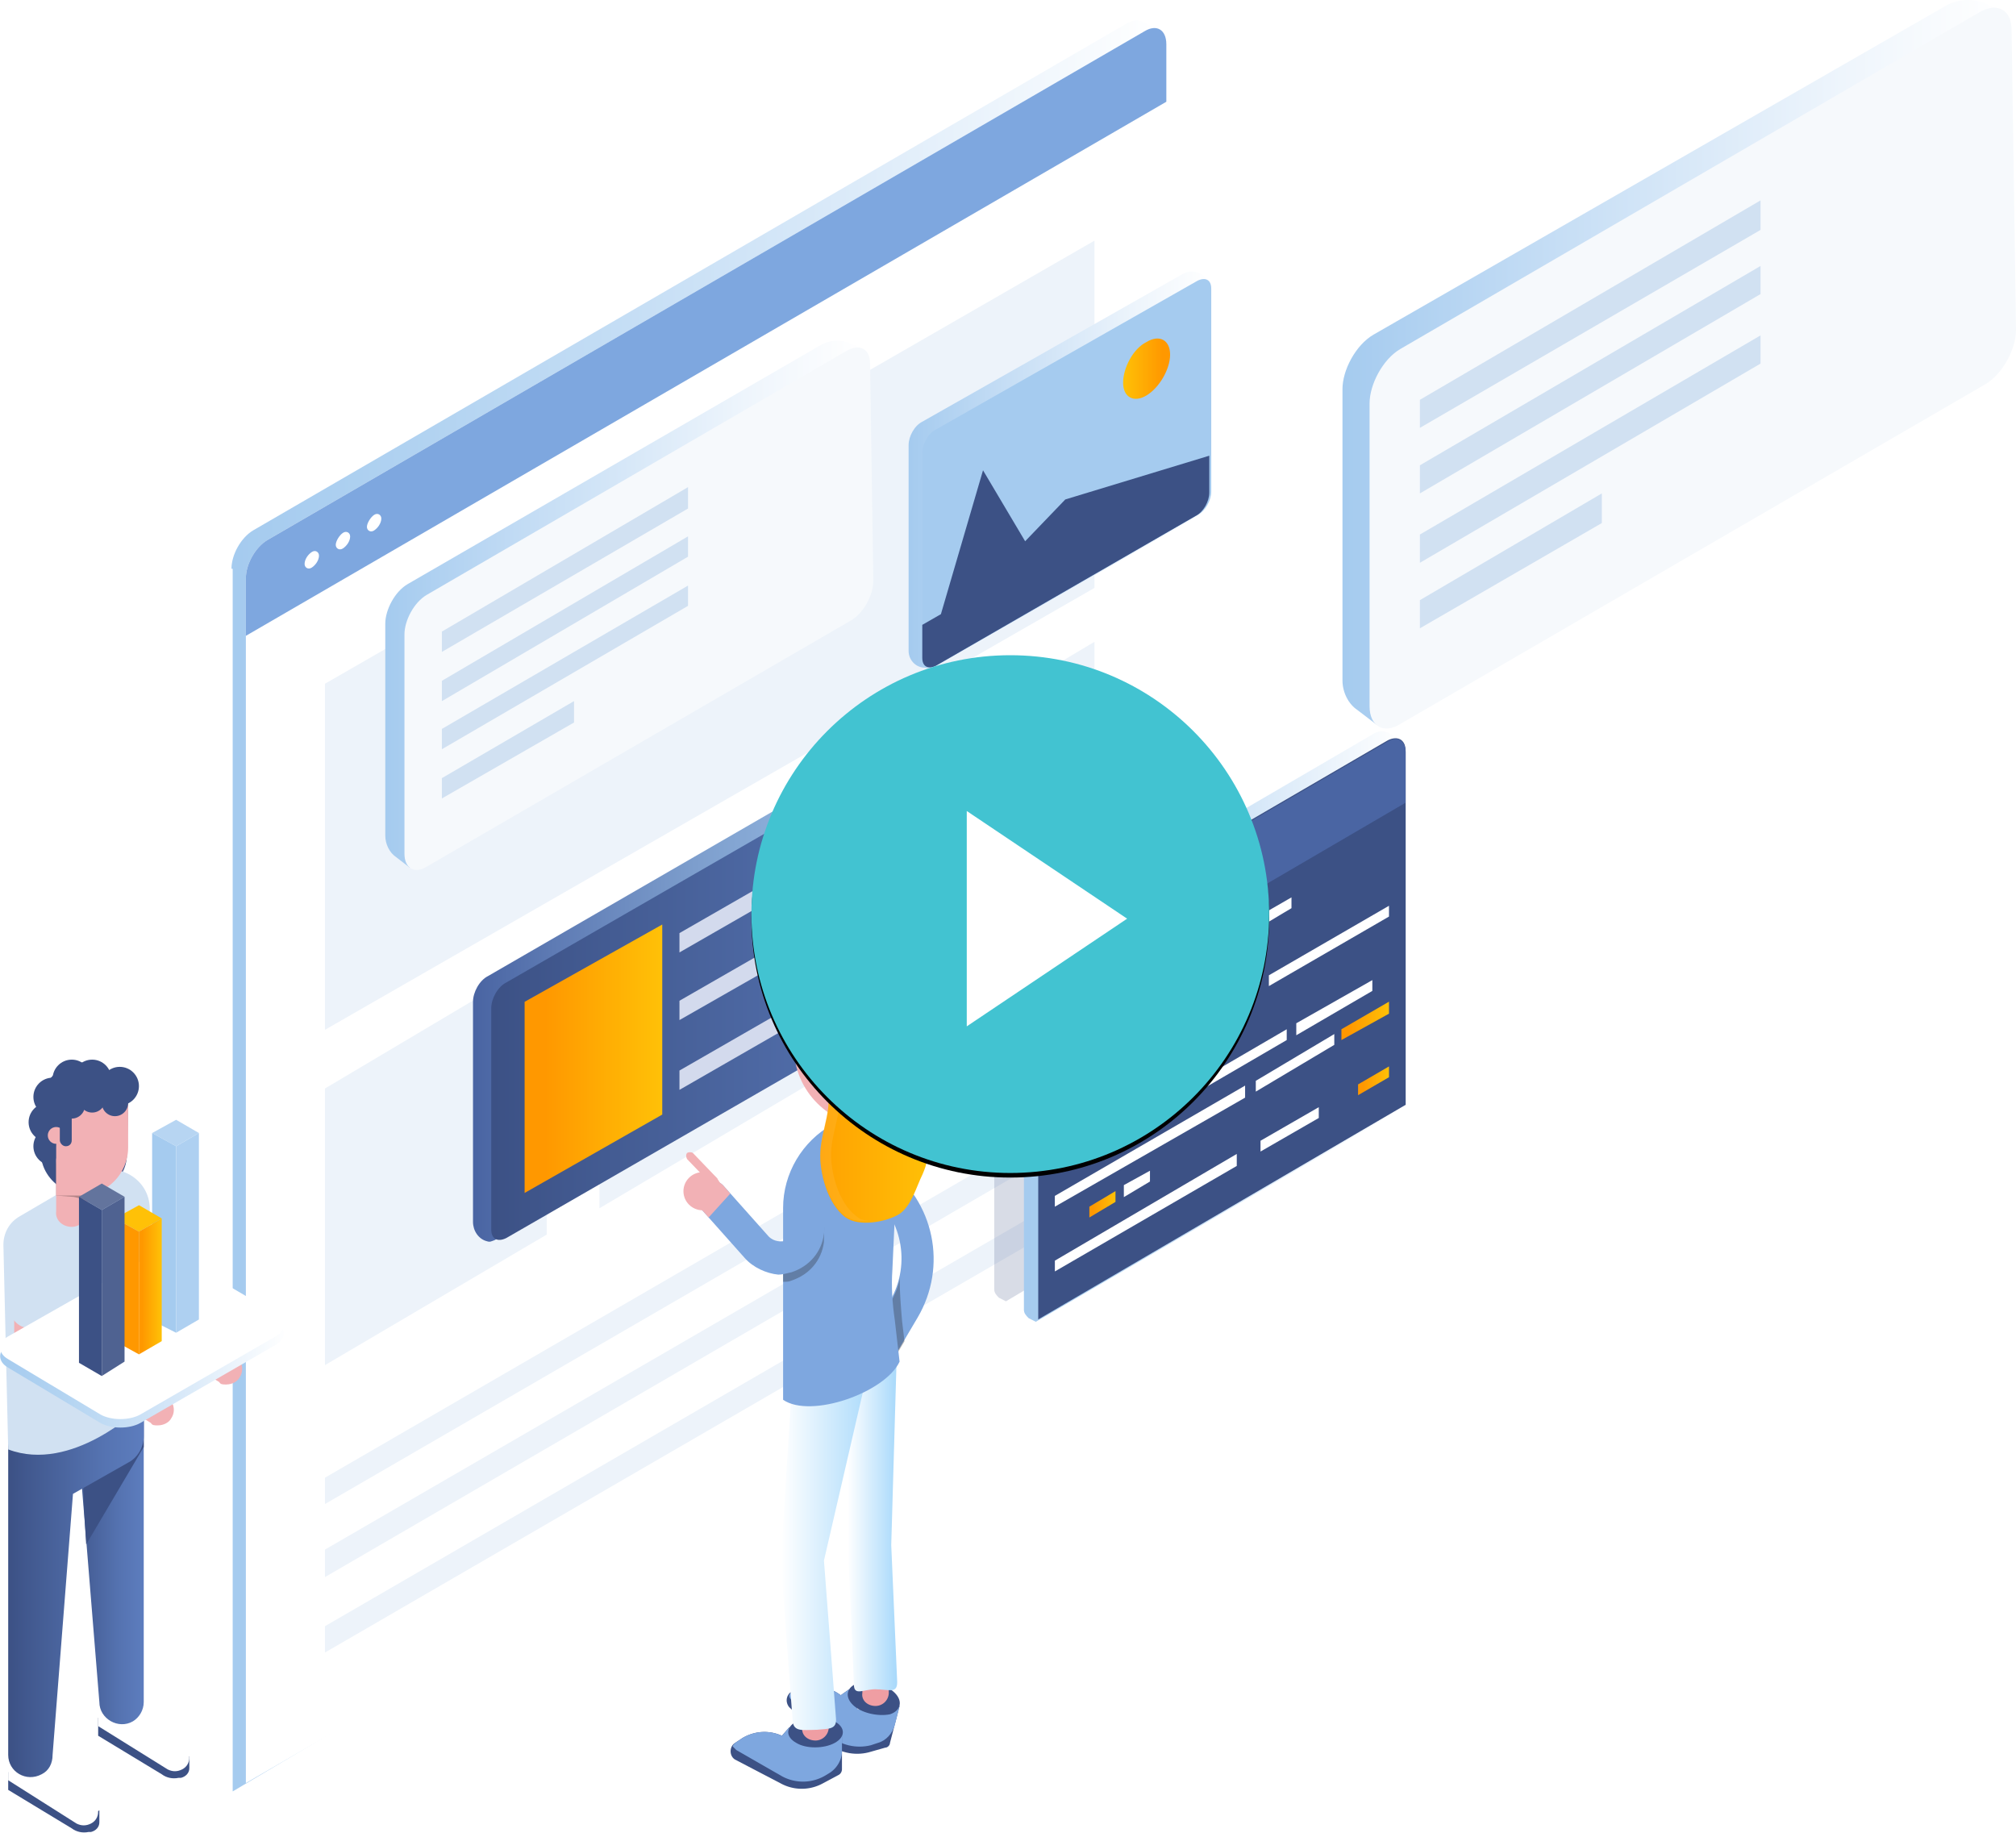 <svg xmlns="http://www.w3.org/2000/svg" xmlns:xlink="http://www.w3.org/1999/xlink" width="440" height="400"><style>.B{fill:#3c5185}.C{fill:#fff}.D{fill-rule:nonzero}.E{fill:#7ea7df}.F{fill:#f2b1b5}.G{fill:#d1e1f2}.H{fill:#231f20}</style><defs><linearGradient x1=".064%" y1="50.002%" x2="100.118%" y2="50.002%" id="A"><stop stop-color="#a5cbef" offset=".38%"/><stop stop-color="#b2d3f1" offset="21.36%"/><stop stop-color="#d5e7f8" offset="60.44%"/><stop stop-color="#fff" offset="100%"/></linearGradient><linearGradient x1="100.181%" y1="50.032%" x2=".243%" y2="50.032%" id="B"><stop stop-color="#fff" offset="0"/><stop stop-color="#eef5fc" offset="24.29%"/><stop stop-color="#c1dbf4" offset="72.32%"/><stop stop-color="#a5cbef" offset="99.62%"/></linearGradient><linearGradient x1="99.112%" y1="50.517%" x2="-.731%" y2="50.517%" id="C"><stop stop-color="#ff9800" offset="14.99%"/><stop stop-color="#ffc107" offset="100%"/></linearGradient><linearGradient x1=".007%" y1="50.188%" x2="100.028%" y2="50.188%" id="D"><stop stop-color="#a5cbef" offset=".38%"/><stop stop-color="#c1dbf4" offset="27.68%"/><stop stop-color="#eef5fc" offset="75.71%"/><stop stop-color="#fff" offset="100%"/></linearGradient><linearGradient x1="-.018%" y1="49.946%" x2="99.94%" y2="49.946%" id="E"><stop stop-color="#4a65a3" offset=".38%"/><stop stop-color="#5e7bb4" offset="13.93%"/><stop stop-color="#7d9ecd" offset="38.43%"/><stop stop-color="#93b7e0" offset="61.62%"/><stop stop-color="#a0c6eb" offset="82.77%"/><stop stop-color="#a5cbef" offset="100%"/></linearGradient><linearGradient x1=".125%" y1="49.952%" x2="100.164%" y2="49.952%" id="F"><stop stop-color="#3c5185" offset="0"/><stop stop-color="#41588e" offset="12.8%"/><stop stop-color="#5573b1" offset="69.48%"/><stop stop-color="#5d7dbe" offset="100%"/></linearGradient><linearGradient x1="-.022%" y1="49.925%" x2="100.132%" y2="49.925%" id="G"><stop stop-color="#ff9800" offset="14.99%"/><stop stop-color="#ffc107" offset="100%"/></linearGradient><linearGradient x1=".397%" y1="50.04%" x2="100.03%" y2="50.04%" id="H"><stop stop-color="#3c5185" offset="0"/><stop stop-color="#41588e" offset="12.8%"/><stop stop-color="#5573b1" offset="69.48%"/><stop stop-color="#5d7dbe" offset="100%"/></linearGradient><linearGradient x1=".622%" y1="49.96%" x2="100.018%" y2="49.96%" id="I"><stop stop-color="#3c5185" offset="0"/><stop stop-color="#41588e" offset="12.8%"/><stop stop-color="#5573b1" offset="69.48%"/><stop stop-color="#5d7dbe" offset="100%"/></linearGradient><linearGradient x1=".123%" y1="50.003%" x2="100.191%" y2="50.003%" id="J"><stop stop-color="#a5cbef" offset=".38%"/><stop stop-color="#b2d3f1" offset="21.36%"/><stop stop-color="#d5e7f8" offset="60.44%"/><stop stop-color="#fff" offset="100%"/></linearGradient><linearGradient x1="-.674%" y1="50.049%" x2="98.795%" y2="50.049%" id="K"><stop stop-color="#ff9800" offset="14.99%"/><stop stop-color="#ffc107" offset="100%"/></linearGradient><linearGradient x1="100.121%" y1="49.798%" x2=".451%" y2="49.798%" id="L"><stop stop-color="#fff" offset="0"/><stop stop-color="#d5e7f8" offset="39.56%"/><stop stop-color="#b2d3f1" offset="78.64%"/><stop stop-color="#a5cbef" offset="99.62%"/></linearGradient><linearGradient x1=".463%" y1="50.131%" x2="99.063%" y2="50.131%" id="M"><stop stop-color="#ff9800" offset="14.99%"/><stop stop-color="#ffc107" offset="100%"/></linearGradient><linearGradient x1="1.269%" y1="50.668%" x2="101.062%" y2="50.668%" id="N"><stop stop-color="#ff9800" offset="14.99%"/><stop stop-color="#ffc107" offset="100%"/></linearGradient><linearGradient x1="-2.073%" y1="49.191%" x2="98.323%" y2="49.191%" id="O"><stop stop-color="#ff9800" offset="14.99%"/><stop stop-color="#ffc107" offset="100%"/></linearGradient><linearGradient x1="1.137%" y1="51.062%" x2="99.91%" y2="51.062%" id="P"><stop stop-color="#ff9800" offset="14.99%"/><stop stop-color="#ffc107" offset="100%"/></linearGradient><linearGradient x1="-2.027%" y1="50.486%" x2="101.327%" y2="50.486%" id="Q"><stop stop-color="#ff9800" offset="14.99%"/><stop stop-color="#ffc107" offset="100%"/></linearGradient><linearGradient x1="1.627%" y1="49.842%" x2="99.862%" y2="49.842%" id="R"><stop stop-color="#ff9800" offset="14.99%"/><stop stop-color="#ffc107" offset="100%"/></linearGradient><linearGradient x1="-.927%" y1="50.183%" x2="99.041%" y2="50.183%" id="S"><stop stop-color="#fff" offset="0"/><stop stop-color="#a8d9fb" offset="100%"/></linearGradient><linearGradient x1=".904%" y1="49.963%" x2="101.468%" y2="49.963%" id="T"><stop stop-color="#fff" offset="0"/><stop stop-color="#a8d9fb" offset="100%"/></linearGradient><linearGradient x1="-.136%" y1="49.72%" x2="99.97%" y2="49.72%" id="U"><stop stop-color="#ff9800" offset="0"/><stop stop-color="#ffb004" offset="62.64%"/><stop stop-color="#ffc107" offset="100%"/></linearGradient><circle id="V" cx="56.5" cy="56.5" r="56.5"/><filter x="-53.5%" y="-52.7%" width="207.1%" height="207.1%" id="W"><feOffset dy="1" in="SourceAlpha"/><feGaussianBlur stdDeviation="20"/><feColorMatrix values="0 0 0 0 0 0 0 0 0 0 0 0 0 0 0 0 0 0 0.278 0"/></filter><path id="X" d="M81.653 112.373c.785-.523 1.57.0 1.57.784.0 1.045-.785 2.1-1.57 2.614s-1.57.0-1.57-.784.785-2.1 1.57-2.614z"/><path id="Y" d="M248.65 199.514c.78-.523 1.557.0 1.557.785.0 1.047-.78 2.093-1.557 2.617s-1.557.0-1.557-.785.78-2.093 1.557-2.617z"/></defs><g fill="none" fill-rule="evenodd"><path d="M50.523 124.133c0-3.136 2.093-6.795 4.7-8.363L246.196 4.956c1.046-.523 2.354-.784 3.662.0l2.878 1.568-1.308 259.785c0 3.136-2.093 6.795-4.7 8.363L50.785 390.975v-266.84h-.262v-.002z" fill="url(#A)"/><path d="M53.662 126.224c0-3.136 2.093-6.795 4.7-8.363L249.858 6.786c2.616-1.568 4.7-.26 4.7 2.875v263.182L53.662 389.145v-262.92z" class="C"/><path d="M58.37 117.86 249.858 6.786c2.616-1.568 4.7-.26 4.7 2.875v12.545L53.662 138.77v-12.545c0-3.136 2.093-6.795 4.7-8.363l-.002-.002z" class="E"/><g class="C"><use xlink:href="#X"/><use x="-6.801" y="3.92" xlink:href="#X"/><path d="M68.05 120.474c.785-.523 1.57.0 1.57.784.0 1.045-.785 2.1-1.57 2.614s-1.57.0-1.57-.784c0-1.045.785-2.1 1.57-2.614z"/></g><path d="M238.87 52.523v75.792l-167.944 96.44v-75.53L238.87 52.523zm.263 172.493v5.75L70.928 328.25v-5.75l168.205-97.484zm0 15.68v5.75L70.928 344.193v-6l168.205-97.497zm0 16.726v5.75L70.928 360.658v-5.75l168.205-97.486zm-.263-117.346v60.373l-48.395 28.487v-60.1l48.395-28.76zm-119.547 68.736v60.634l-48.395 28.487V237.56l48.395-28.748zm59.643-34.237v60.634l-48.133 28.487v-60.373l48.133-28.748z" fill="#edf3fa" class="D"/><path d="M263.3 60.844l.214.424c.428.636.64 1.273.64 2.122v44.34c0 1.9-1.283 4.243-2.993 5.092l-56.866 32.46c-.855.424-1.7.636-2.565.424h-.214c-1.924-.212-3.207-1.9-3.207-3.607V97.123c0-1.9 1.283-4.243 2.993-5.092l56.866-32.247c1.924-1.06 4.062-.424 5.13 1.06h.002z" fill="url(#B)"/><path d="M261.366 61.27c1.7-.85 2.993-.212 2.993 1.697v44.34c0 1.9-1.283 4.243-2.993 5.092l-57.08 32.884c-1.7.85-2.993.212-2.993-1.697V98.82c0-1.9 1.283-4.243 2.993-5.092l57.08-32.458z" fill="#a5cbef"/><path d="M250.25 74.634c2.78-1.697 5.13-.424 5.13 2.758s-2.352 7.213-5.13 8.9-5.13.424-5.13-2.758 2.138-7.425 5.13-8.9z" fill="url(#C)"/><path d="M214.547 102.64l9.193 15.487 8.765-9.123 31.426-9.547v8.062c0 1.9-1.283 4.243-2.993 5.092l-56.652 32.672c-1.7.85-2.993.212-2.993-1.697v-7.213l4.062-2.334 9.192-31.4z" class="B"/><path d="M88.972 127.48c-2.8 1.635-4.884 5.605-4.884 8.64v46.24c0 1.868.93 3.737 2.326 4.67l3.023 2.335c.93.234-1.628-2.102-.465-2.57l92.564-53.713c2.8-1.635 4.884-5.605 4.884-8.64l-.698-47.408c0-1.168 2.093-1.168 2.093-1.168l-2.326-.934c-2.093-.934-4.65-.7-6.512.467l-90.005 52.08z" fill="url(#D)"/><path d="M93.16 129.815c-2.8 1.635-4.884 5.605-4.884 8.64v47.875c0 3.27 2.326 4.437 4.884 2.802l92.564-53.713c2.8-1.635 4.884-5.605 4.884-8.64L189.9 79.37c0-3.27-2.326-4.437-5.117-2.802L93.16 129.815z" fill="#f6f9fc"/><path d="M96.442 137.842v4.437l53.724-31.294v-4.67l-53.724 31.527zm0 10.742v4.437l53.724-31.527v-4.437l-53.724 31.527zm0 10.5v4.437l53.724-31.294V127.8l-53.724 31.284zm0 10.742v4.437l28.84-16.58v-4.67l-28.84 16.813z" class="D G"/><path d="M299.762 73.042C295.898 75.3 293 80.75 293 84.923v63.58c0 2.57 1.288 5.138 3.22 6.422l4.186 3.2c1.288.32-2.254-2.9-.644-3.532L427.926 80.75c3.864-2.248 6.762-7.707 6.762-11.88l-.966-65.185c0-1.606 2.898-1.606 2.898-1.606L433.4.793c-2.898-1.284-6.44-.963-9.017.642l-124.62 71.607z" fill="url(#D)"/><path d="M305.647 76.153c-3.848 2.255-6.734 7.732-6.734 11.92v66.048c0 4.5 3.207 6.122 6.734 3.866l127.62-74.103c3.848-2.255 6.734-7.732 6.734-11.92L439.04 6.56c0-4.5-3.207-6.122-7.054-3.866l-126.338 73.46z" fill="#f6f9fc"/><path d="M309.897 87.257v6.124l74.345-43.2v-6.446l-74.345 43.522zm0 14.303v6.124l74.345-43.5V58.05l-74.345 43.5zm0 15.102v6.164l74.345-43.47V73.2l-74.345 43.462zm0 14.318v6.148l39.707-22.973v-6.47l-39.707 23.295z" class="D G"/><path d="M228.794 147.406c-1.643-1.64-5.867-1.64-7.98-.47L106.52 213.02c-1.878.937-3.286 3.515-3.286 5.624v48.04c0 1.875 1.173 3.75 3.05 4.218.704.234.94.0 1.643-.234l117.814-67.255c1.878-.937 3.52-3.515 3.52-5.4v-49.2c0-.703-.235-1.172-.47-1.406l.003.01z" fill="url(#E)"/><path d="M229.263 149.75c0-2.1-1.408-2.812-3.286-1.875L110.5 214.427c-1.878.937-3.286 3.515-3.286 5.624v48.274c0 2.1 1.408 2.812 3.286 1.875l115.467-66.552c1.878-.937 3.286-3.515 3.286-5.624v-17.34l5.867-14.295c.47-1.172.0-2.578-1.173-3.046l-4.694-2.1V149.75h.01z" fill="url(#F)"/><path d="M148.295 207.865l66.887-38.432v-4.218l-66.887 38.432v4.218zm0 14.765 66.887-38.197v-4.452l-66.887 38.432v4.217zm0 15.23 37.08-21.325v-4.218l-37.08 21.325v4.218z" fill="#d3daed" class="D"/><path fill="url(#G)" d="M144.54 201.773v41.478l-30.04 17.107v-41.712z"/><g class="B"><ellipse cx="10.43" cy="244.916" rx="4.188" ry="4.201"/><ellipse cx="11.477" cy="250.167" rx="4.188" ry="4.201"/><path d="M27.97 241.24l-.262 10.502c0 3.413-1.57 5.776-4.45 7.614-6.283 3.676-14.398-.788-14.398-8.14v-9.977c0-3.413 1.832-6.3 4.712-8.14 6.283-3.413 14.398 1.05 14.398 8.14h0z"/></g><path d="M49.435 302.155c1.047.0 2.356-.525 2.88-1.575 1.047-1.575.524-3.676-1.047-4.726l-26.44-16.54V271.7c0-1.838-1.57-3.413-3.403-3.413s-3.403 1.575-3.403 3.413V283l29.843 18.642c.262.525.785.525 1.57.525v-.012z" class="F"/><path d="M41.32 383.286v2.626c0 1.05-.785 1.838-1.832 2.1h-.524c-1.3.263-2.618.0-3.665-.788l-13.874-8.402v-3.938l15.968 10.502 3.927-2.1z" class="B"/><path d="M31.372 370.945l1.3 5.25 7.068 4.726c2.094 1.313 2.094 4.2.0 5.25-1.047.525-2.094.525-3.14.0l-15.183-9.452v-5.776l9.945.002z" class="C"/><path d="M21.686 395.1v2.626c0 1.05-.785 1.838-1.832 2.1h-.524c-1.3.263-2.618.0-3.665-.788l-13.875-8.4V386.7l15.97 10.5 3.926-2.1z" class="B"/><path d="M11.477 382.76l1.3 5.25 7.068 4.726c2.094 1.313 2.094 4.2.0 5.25-1.047.525-2.094.525-3.14.0l-14.92-9.452v-5.776l9.682.002z" class="C"/><path d="M31.372 271.697v99.773c0 1.838-1.047 3.413-2.356 4.2-3.14 1.838-7.33-.525-7.33-4.2L14.095 278l17.277-6.303z" fill="url(#H)"/><path d="M18.283 276.686V328.4l.524 8.665 12.565-21.267V298.74l-2.356-26.256z" class="B"/><path d="M26.398 269.07 5.194 281.4c-2.094 1.05-3.403 3.413-3.403 5.776v95.835c0 3.676 3.927 6.04 7.33 4.2 1.57-.788 2.356-2.363 2.356-4.2l4.45-56.976 12.042-6.827c2.094-1.05 3.403-3.413 3.403-5.776V271.96c0-2.626-2.618-4.2-4.974-2.888v-.002z" fill="url(#I)"/><path d="M32.68 263.82v33.345c0 4.464 1.57 8.14-2.356 10.24.0.0-14.66 14.178-28.534 8.927L.744 271.697c0-2.626 1.3-5 3.665-6.3l15.707-9.2c5.497-2.888 12.565 1.05 12.565 7.614v.01z" class="G"/><path d="M34.514 311.08c1.047.0 2.356-.525 2.88-1.575 1.047-1.575.524-3.676-1.047-4.726l-26.44-16.54v-7.614c0-1.838-1.57-3.413-3.403-3.413S3.1 278.786 3.1 280.624v11.3l29.843 18.642c.262.525.785.525 1.57.525l.001-.01z" class="F"/><path d="M6.24 289.814c2.356.0 4.188-1.838 4.188-4.2v-15.23c0-2.363-1.832-4.2-4.188-4.2s-4.188 1.838-4.188 4.2v15.23c.262 2.363 2.094 4.2 4.188 4.2z" class="G"/><path d="M15.665 267.758c1.832.0 3.403-1.575 3.403-3.413v-11.028c0-1.838-1.57-3.413-3.403-3.413s-3.403 1.575-3.403 3.413v11.028c-.262 1.838 1.3 3.413 3.403 3.413z" class="F"/><path d="M12.262 260.932v-6.827c0-1.838 1.57-3.413 3.403-3.413s3.403 1.575 3.403 3.413v7.614c-1.047.263-2.356-.525-3.403-.525l-3.403-.263v.001z" opacity=".3" class="H"/><g class="F"><path d="M12.262 260.932h5.236c5.76.0 10.47-4.726 10.47-10.502v-10.502h-5.236c-5.76.0-10.47 4.726-10.47 10.502v10.502z"/><ellipse cx="12.262" cy="247.804" rx="1.832" ry="1.838"/></g><g class="B"><path d="M14.356 250.167c.785.0 1.3-.525 1.3-1.313v-7.877c0-.788-.524-1.313-1.3-1.313s-1.3.525-1.3 1.313v7.877c0 .525.524 1.313 1.3 1.313z"/><ellipse cx="25.089" cy="240.715" rx="2.88" ry="2.888"/><ellipse cx="20.116" cy="239.927" rx="2.88" ry="2.888"/><ellipse cx="15.665" cy="241.24" rx="2.88" ry="2.888"/><ellipse cx="26.136" cy="237.039" rx="4.188" ry="4.201"/><ellipse cx="20.116" cy="235.464" rx="4.188" ry="4.201"/><ellipse cx="15.665" cy="235.464" rx="4.188" ry="4.201"/><ellipse cx="11.477" cy="239.402" rx="4.188" ry="4.201"/></g><path d="M40 276.423c-2.356-1.313-6.283-1.313-8.64.0L1.8 293.5c-2.356 1.313-2.356 3.676.0 5l20.157 12.078c2.356 1.313 6.283 1.313 8.64.0l29.58-17.067c2.356-1.313 2.356-3.676.0-5L40 276.423z" fill="url(#J)"/><path d="M40 274.847c-2.356-1.313-6.283-1.313-8.64.0L1.8 291.65c-2.356 1.313-2.356 3.676.0 5l20.157 12.078c2.356 1.313 6.283 1.313 8.64.0l29.58-17.067c2.356-1.313 2.356-3.676.0-5L40 274.847z" class="C"/><path fill="#b7d5f2" d="M33.204 247.28l5.236-2.888 4.974 2.888-4.974 2.888z"/><path fill="#a5cbef" d="M33.204 247.28v40.96l5.236 2.626V250.17z"/><path fill="#aed0f1" d="M43.413 247.28v40.697l-4.974 2.888v-40.697z"/><path fill="#ffc107" d="M25.1 265.92l5.236-2.888 4.974 2.888-4.974 2.888z"/><path fill="#ff9800" d="M25.1 265.92v26.78l5.236 2.888v-26.78z"/><path fill="url(#K)" d="M35.298 265.92v26.78l-4.974 2.888v-26.78z"/><path fill="#63749d" d="M17.236 261.195l4.974-2.888 4.974 2.888-4.974 2.888z"/><path d="M17.236 261.195v36.233l4.974 2.888v-36.233z" class="B"/><path fill="#4f6291" d="M27.183 261.195v35.97l-4.974 3.15v-36.233z"/><path d="M253 264.15V179l-32.17 19.067c-2.043 1.306-3.83 4.44-3.83 6.8v76.53c0 .784.5 1.306 1.02 1.828l1.532.784L253 264.15z" opacity=".2" class="B"/><path d="M305.747 163.928v-1.57c0-.523-.26-1.047-.78-1.308l-1.817-1.047c-1.038-.523-2.076-.523-3.114.0l-72.67 42.388c-2.076 1.308-3.893 4.448-3.893 6.803v76.665c0 .785.52 1.308 1.038 1.832l1.557.785 78.64-45.8 1.04-78.748z" fill="url(#L)"/><path d="M306.785 163.928c0-2.617-1.817-3.402-3.893-2.355l-72.4 42.127c-2.076 1.308-3.893 4.448-3.893 6.803v77.45l80.197-46.836-.001-77.19z" class="B"/><path d="M230.482 203.962l72.4-42.127c2.076-1.308 3.893-.262 3.893 2.355v11l-80.197 46.836v-11c0-2.878 1.817-5.756 3.893-7.065l.001.001z" fill="#4a65a3"/><g class="C"><use xlink:href="#Y"/><use x="-7.268" y="4.186" xlink:href="#Y"/><path d="M234.115 208.148c.78-.523 1.557.0 1.557.785s-.78 2.093-1.557 2.617-1.557.0-1.557-.785c.26-1.047.78-2.355 1.557-2.617zm32.96-3.663L230.22 225.94v2.355l36.854-21.456.001-2.354zm14.795-8.635-12.717 7.326v2.617l12.717-7.588v-2.355z" class="D"/></g><path fill="url(#M)" d="M275.64 206.578 265 212.596v2.355l10.64-6.018z"/><path d="M263.183 213.643l-14.275 8.373v2.355l14.275-8.373v-2.355zm-1.557 8.1-31.404 18.316v2.355l31.404-18.316v-2.355z" class="C D"/><path fill="url(#N)" d="M273.046 214.95l-8.305 4.97v2.355l8.305-4.7z"/><path d="M303.152 197.682l-26.213 15.176v2.355l26.213-15.176v-2.355zm-42.045 30.875-21.282 12.56v2.617l21.282-12.56v-2.617z" class="C D"/><path fill="url(#O)" d="M268.634 224.37l-5.7 3.402v2.355l5.7-3.402z"/><path d="M280.832 224.633l-44.9 26.166v2.355l44.9-26.166v-2.355zm18.686-10.728-16.6 9.42v2.617l16.6-9.68v-2.357zm-27.77 23.025-41.526 24.072v2.355l41.526-23.8v-2.627zm19.465-11.25-17.13 10.205v2.355l17.13-10.205v-2.355z" class="C D"/><path fill="url(#P)" d="M303.152 218.615l-10.38 6.018v2.355l10.38-5.756z"/><path fill="url(#Q)" d="M243.458 259.956l-5.7 3.402v2.355l5.7-3.402z"/><path d="M250.985 255.508l-5.7 3.14v2.617l5.7-3.402v-2.355zm18.945-3.663-39.7 23.287v2.355l39.7-23.026v-2.616zm17.9-10.205-12.717 7.326v2.355l12.717-7.326v-2.355z" class="C D"/><path fill="url(#R)" d="M303.152 232.744l-6.748 3.925v2.355l6.748-3.925z"/><path d="M173.275 368.94l1.835-.52c2.883-.78 6.028-.26 8.387 1.56l1.835-1.3 1.835 4.42 9.173-.78-2.097 8.062c0 .52-.524 1.04-1.048 1.04l-3.67 1.04c-3.145.78-6.552.0-8.9-2.08l-8.387-7.802c-1.048-1.3-.524-3.12 1.048-3.64h-.001z" class="B"/><path d="M173.275 368.94l1.835-.52c2.883-.78 6.028-.26 8.387 1.56l1.835-1.3 1.835 4.42 9.173-.78-1.048 4.16c-.524 1.82-1.835 3.38-3.67 3.9l-1.573.52c-3.145.78-6.552.0-8.9-2.08l-8.387-7.802c-.262-.26-.524-.52-.524-1.04.262-.52.524-.78 1.048-1.04l-.001.002z" class="E"/><path d="M186.117 372.062c-1.835-1.82-1.3-3.9 1.048-4.68 2.62-.78 6.3.26 8.125 2.08s1.3 3.9-1.048 4.68c-2.62.52-6.3-.26-8.125-2.08z" class="B"/><path d="M191.097 372.322a2.9 2.9.0 002.883-2.861v-11.44a2.9 2.9.0 00-2.883-2.861 2.9 2.9.0 00-2.883 2.861v11.442c-.262 1.56 1.048 2.86 2.883 2.86z" fill="#ef9ea3"/><path d="M191.097 368.682c2.883.0 4.718 1.04 4.718-1.56l-1.3-29.906 1.3-45c0-2.6-2.097-4.68-4.718-4.94-2.62.0-6.028 2.08-6.028 4.68v45.77l1.3 29.906c0 2.6 2.097 1.04 4.718 1.04h.01z" fill="url(#S)"/><path d="M160.433 380.384l1.573-1.04c2.62-1.56 5.766-1.82 8.65-.52l1.573-1.82 2.883 3.64 8.65-2.86v8.322c0 .52-.262 1.04-.786 1.3l-3.407 1.82a9.57 9.57.0 01-9.173.0l-9.96-5.2c-1.3-.78-1.3-2.86.0-3.64l-.003-.002z" class="B"/><path d="M160.433 380.384l1.573-1.04c2.62-1.56 5.766-1.82 8.65-.52l1.573-1.82 2.883 3.64 8.65-2.86v4.42c0 1.82-1.048 3.64-2.62 4.68l-1.3.78a9.57 9.57.0 01-9.173.0l-9.96-5.72-.786-.78c0-.26.262-.52.524-.78h-.014z" class="E"/><path d="M173.8 380.384c-2.36-1.3-2.36-3.38.0-4.68s6.028-1.3 8.387.0 2.36 3.38.0 4.68-6.3 1.3-8.387.0z" class="B"/><path d="M177.993 379.863a2.9 2.9.0 002.883-2.861V365.56a2.9 2.9.0 00-2.883-2.861 2.9 2.9.0 00-2.883 2.861v11.442c-.262 1.56 1.048 2.86 2.883 2.86z" fill="#ef9ea3"/><path d="M191.097 300.028c1.3.0 2.36-.52 2.883-1.82l6.3-10.662c6.552-11.182 3.67-25.225-6.814-33.026l-1.573-1.3c-1.573-1.04-3.67-.78-4.718.52-1.048 1.56-.786 3.64.524 4.68l1.573 1.3c7.6 5.72 9.697 16.123 4.98 24.185l-6.3 10.662c-1.048 1.56-.262 3.64 1.3 4.68.524.78 1.048.78 1.835.78l.01.001z" class="E"/><path d="M177.993 377.523h.262c2.62-.26 4.455.0 4.193-2.6l-2.62-34.327 10.22-44.2c.262-2.6-9.435-.78-12.056-1.04s-4.98 1.82-4.98 4.42l-2.62 41.088 2.62 34.847c.262 2.34 2.36 1.82 4.98 1.82l.001.002z" fill="url(#T)"/><path d="M193.98 298.468c-.524 1.04-1.835 1.82-2.883 1.82-.524.0-1.048-.26-1.835-.52-1.573-1.04-2.097-3.12-1.3-4.68l6.3-10.662c1.048-1.82 1.835-3.64 2.097-5.46.0 3.12.262 6.24.524 9.362l.524 4.42-3.407 5.72h-.02z" opacity=".3" class="H"/><path d="M196.6 236.836l-14.94 8.582c-6.552 3.64-10.745 10.662-10.745 18.204V305.5c6.028 4.16 22.277-1.56 25.422-8.322l-1.048-9.102c-.524-3.64-.786-7.28-.524-10.922l1.835-40.308z" class="E"/><g class="F"><path d="M190.835 245.937v-20.024h-17.56v2.6c0 9.622 7.863 17.423 17.56 17.423v.001z"/><path d="M185.07 249.318c2.097.0 3.67-1.56 3.67-3.64v-10.922h-7.34v10.922c0 2.08 1.573 3.64 3.67 3.64z"/></g><path d="M171.178 272.723c.524-.26 1.835-.78 1.835-2.6l1.3-10.662c.262-1.82 1.835-3.12 3.93-2.86 1.835.26 2.097 2.08 1.835 4.16l-.262 10.402c-.524 3.9-3.145 7.02-7.076 8.322-.524.26-1.048.26-1.835.26v-7.02h.262l.01-.002z" opacity=".3" class="H"/><path d="M162.53 274.543l-9.96-11.182c-1.3-1.3-1.048-3.64.262-4.94s3.67-1.04 4.98.26l9.96 11.182c1.3 1.3 2.883 1.04 3.145 1.04.524-.26 1.835-.78 2.097-2.6l1.3-10.662c.262-1.82 1.835-3.12 3.93-2.86 1.835.26 3.145 2.08 2.883 3.9l-1.3 10.662c-.524 3.9-3.145 7.02-7.076 8.322-1.048.26-2.097.52-2.883.52-2.62-.26-5.504-1.56-7.338-3.64v-.002z" class="E"/><g class="F"><path d="M159.385 260.5l-1.573-1.82c-1.3-1.3-3.407-1.56-4.98-.26-1.3 1.3-1.573 3.38-.262 4.94l2.097 2.34 4.718-5.2z"/><ellipse cx="153.357" cy="259.98" rx="4.193" ry="4.161"/><path d="M149.95 252.96l5.242 5.46c.262.26 1.048.26 1.3.0s.262-1.04.0-1.3l-5.242-5.46c-.262-.26-1.048-.26-1.3.0s-.262.78.0 1.3z"/></g><path d="M172.226 222.533c3.145-3.64 9.96-2.6 13.9-1.3 4.718 1.56 10.745 3.38 11.794 9.102.262 1.56.0 2.86.0 4.42.0 3.38.786 6.76 2.36 9.882 2.097 4.42 3.145 7.02 1.048 11.702-1.3 2.6-2.36 6.76-4.98 8.582-2.883 1.82-8.9 2.86-11.794.78-3.93-2.86-5.766-9.882-5.504-14.303.262-4.94 2.883-9.882 1.3-14.303-1.048-2.86-4.98-6.24-7.076-8.322s-3.145-3.9-1.048-6.24z" fill="url(#U)"/><path d="M172.226 222.533c1.835-2.08 4.98-2.6 8.125-2.34-2.36.26-4.455.78-5.766 2.34-2.097 2.34-1.048 4.16 1.048 5.98 2.36 2.08 6.3 5.2 7.076 8.322 1.573 4.68-1.048 9.622-1.3 14.303-.262 4.42 1.573 11.442 5.504 14.303.786.78 2.097 1.04 3.407 1.04-2.097.26-4.193.0-5.766-1.04-3.93-2.86-5.766-9.882-5.504-14.303.262-4.94 2.883-9.882 1.3-14.303-1.048-2.86-4.98-6.24-7.076-8.322-2.097-1.82-3.145-3.64-1.048-5.98z" fill="#fec55e" opacity=".2"/><g transform="translate(164 143)"><use fill="#000" filter="url(#W)" xlink:href="#V"/><use fill="#42c3d1" xlink:href="#V"/><path d="M82 57.5 47 81V34z" class="C"/></g></g></svg>
